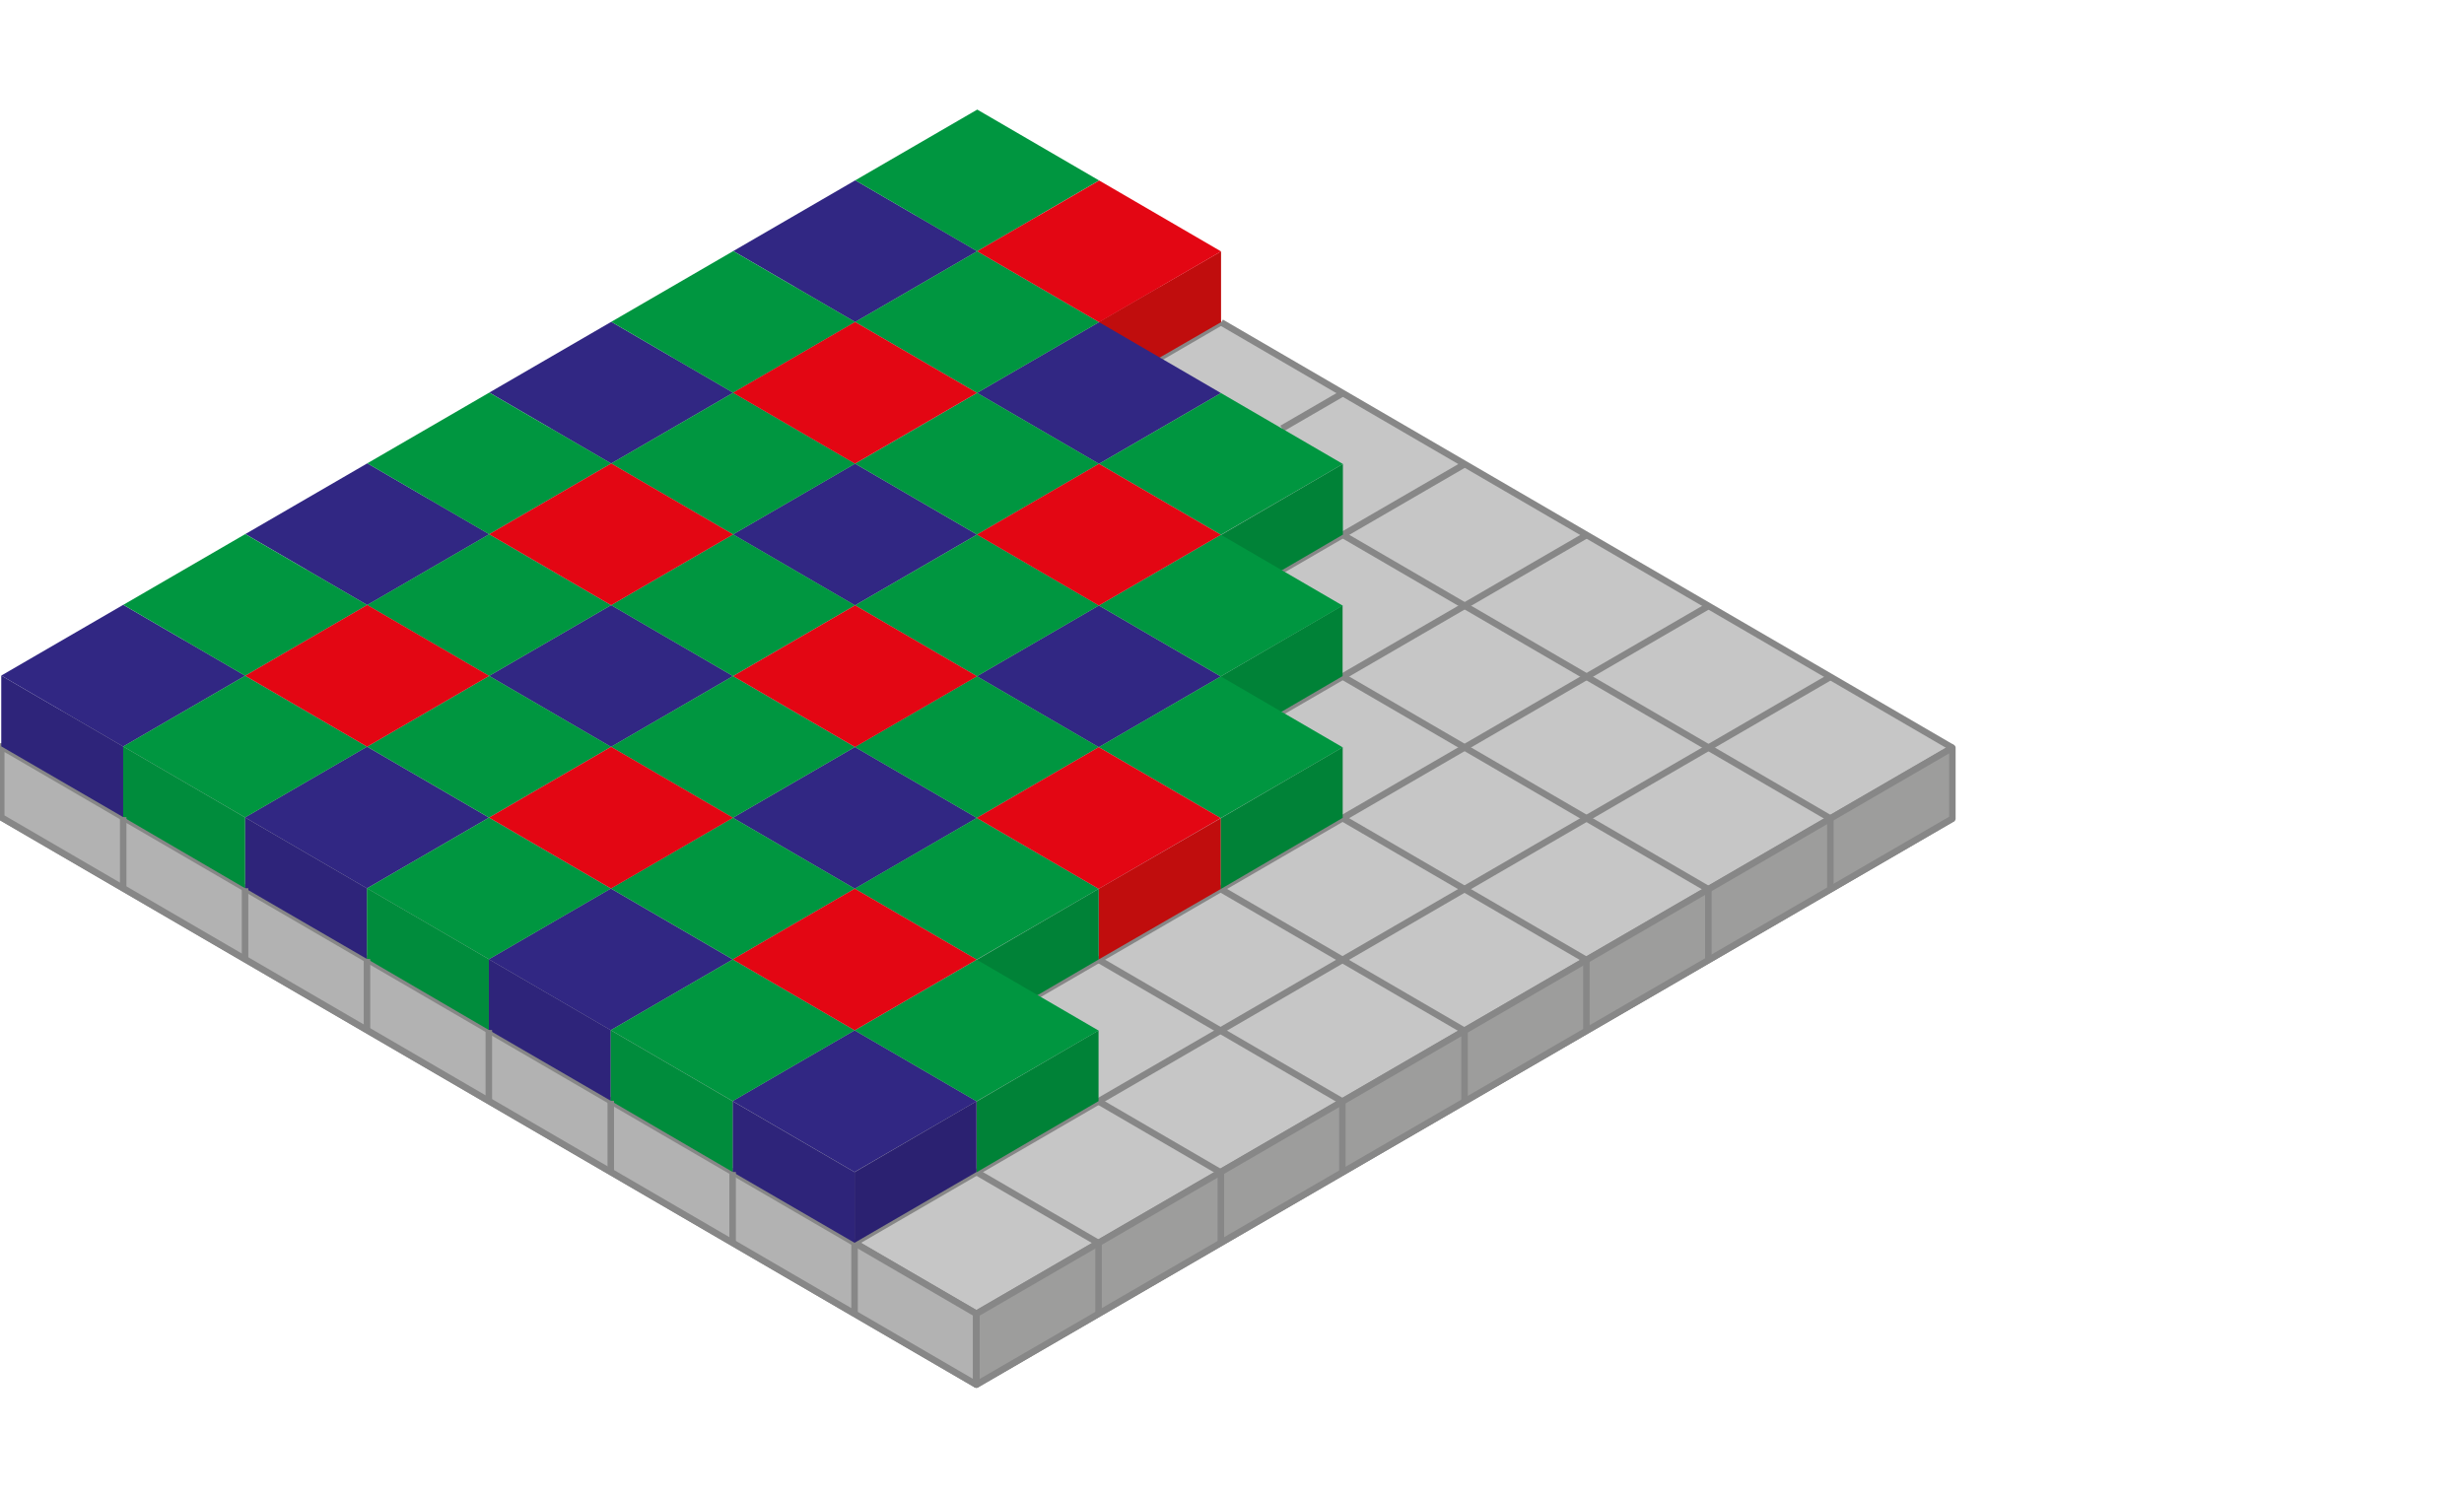 <svg xmlns="http://www.w3.org/2000/svg" viewBox="0 0 189.274 115.01"><g id="b2d82a3f-b8ee-4781-b25c-2ba0a04426ae" data-name="grille"><polygon points="75.011 13.867 149.973 57.445 75.005 100.927 0.096 57.336 75.011 13.867" style="fill:#c6c6c6"/><line x1="149.952" y1="57.433" x2="93.812" y2="24.767" style="fill:none;stroke:#878787;stroke-miterlimit:10;stroke-width:0.5px"/><line x1="140.602" y1="62.88" x2="103.156" y2="41.092" style="fill:none;stroke:#878787;stroke-miterlimit:10;stroke-width:0.5px"/><line x1="131.252" y1="68.328" x2="103.136" y2="51.969" style="fill:none;stroke:#878787;stroke-miterlimit:10;stroke-width:0.5px"/><line x1="121.84" y1="73.74" x2="103.156" y2="62.868" style="fill:none;stroke:#878787;stroke-miterlimit:10;stroke-width:0.5px"/><line x1="112.461" y1="79.17" x2="93.796" y2="68.31" style="fill:none;stroke:#878787;stroke-miterlimit:10;stroke-width:0.5px"/><line x1="103.089" y1="84.605" x2="84.404" y2="73.733" style="fill:none;stroke:#878787;stroke-miterlimit:10;stroke-width:0.5px"/><line x1="93.703" y1="90.032" x2="84.382" y2="84.608" style="fill:none;stroke:#878787;stroke-miterlimit:10;stroke-width:0.5px"/><line x1="84.343" y1="95.473" x2="75.05" y2="90.066" style="fill:none;stroke:#878787;stroke-miterlimit:10;stroke-width:0.5px"/><line x1="75.008" y1="100.929" x2="0.087" y2="57.336" style="fill:none;stroke:#878787;stroke-miterlimit:10;stroke-width:0.5px"/><line x1="75.036" y1="106.39" x2="0.127" y2="62.803" style="fill:none;stroke:#878787;stroke-miterlimit:10;stroke-width:0.5px"/><line x1="75.035" y1="100.91" x2="150.02" y2="57.418" style="fill:none;stroke:#878787;stroke-miterlimit:10;stroke-width:0.5px"/><line x1="75.001" y1="106.369" x2="150.035" y2="62.848" style="fill:none;stroke:#878787;stroke-miterlimit:10;stroke-width:0.5px"/><line x1="65.634" y1="95.483" x2="140.674" y2="51.959" style="fill:none;stroke:#878787;stroke-miterlimit:10;stroke-width:0.5px"/><line x1="79.714" y1="76.438" x2="131.357" y2="46.484" style="fill:none;stroke:#878787;stroke-miterlimit:10;stroke-width:0.5px"/><line x1="98.476" y1="54.676" x2="121.982" y2="41.042" style="fill:none;stroke:#878787;stroke-miterlimit:10;stroke-width:0.5px"/><line x1="98.476" y1="43.797" x2="112.577" y2="35.619" style="fill:none;stroke:#878787;stroke-miterlimit:10;stroke-width:0.5px"/><line x1="98.476" y1="32.918" x2="103.221" y2="30.166" style="fill:none;stroke:#878787;stroke-miterlimit:10;stroke-width:0.5px"/><line x1="89.111" y1="27.471" x2="93.827" y2="24.735" style="fill:none;stroke:#878787;stroke-miterlimit:10;stroke-width:0.5px"/></g><g id="ef360d0b-25b2-471e-b7e5-a226611c9862" data-name="Calque 3"><polygon points="75.001 106.369 75.001 100.927 0.096 57.336 0.096 62.787 75.001 106.369" style="fill:#b2b2b2;stroke:#878787;stroke-linejoin:round;stroke-width:0.5px"/><polygon points="149.973 57.445 149.973 62.887 75.001 106.369 75.001 100.927 149.973 57.445" style="fill:#9d9d9c;stroke:#878787;stroke-linecap:round;stroke-linejoin:round;stroke-width:0.5px"/><polygon points="84.394 68.283 84.394 73.708 93.78 68.292 93.78 62.855 84.394 68.283" style="fill:#c00d0d"/><polygon points="84.41 24.74 84.41 30.166 93.796 24.75 93.796 19.313 84.41 24.74" style="fill:#c00d0d"/><polygon points="84.386 79.163 84.386 84.589 75.026 90.05 75.026 84.614 84.386 79.163" style="fill:#008237"/><polygon points="84.394 68.283 84.394 73.708 75.034 79.17 75.034 73.733 84.394 68.283" style="fill:#008237"/><polygon points="103.14 57.405 103.14 62.83 93.78 68.292 93.78 62.855 103.14 57.405" style="fill:#008237"/><polygon points="103.132 46.516 103.132 51.941 93.773 57.403 93.773 51.966 103.132 46.516" style="fill:#008237"/><polygon points="103.156 35.646 103.156 41.072 93.796 46.534 93.796 41.097 103.156 35.646" style="fill:#008237"/><polygon points="65.698 13.851 56.327 19.287 65.691 24.735 75.062 19.3 65.698 13.851" style="fill:#312783"/><polygon points="46.955 24.723 37.584 30.158 46.947 35.606 56.318 30.171 46.955 24.723" style="fill:#312783"/><polygon points="28.217 35.593 18.846 41.028 28.21 46.476 37.581 41.041 28.217 35.593" style="fill:#312783"/><polygon points="9.467 46.464 0.096 51.899 9.46 57.348 18.831 51.912 9.467 46.464" style="fill:#312783"/><polygon points="84.425 24.749 75.054 30.184 84.417 35.632 93.788 30.197 84.425 24.749" style="fill:#312783"/><polygon points="65.681 35.62 56.311 41.056 65.674 46.504 75.045 41.068 65.681 35.62" style="fill:#312783"/><polygon points="46.944 46.49 37.573 51.925 46.937 57.374 56.308 51.938 46.944 46.49" style="fill:#312783"/><polygon points="28.194 57.362 18.823 62.797 28.186 68.245 37.557 62.81 28.194 57.362" style="fill:#312783"/><polygon points="84.409 46.517 75.038 51.953 84.402 57.401 93.773 51.966 84.409 46.517" style="fill:#312783"/><polygon points="65.672 57.387 56.301 62.823 65.664 68.271 75.035 62.835 65.672 57.387" style="fill:#312783"/><polygon points="65.647 79.153 56.276 84.588 65.64 90.036 75.011 84.601 65.647 79.153" style="fill:#312783"/><polygon points="46.922 68.259 37.551 73.694 46.914 79.142 56.285 73.707 46.922 68.259" style="fill:#312783"/><polygon points="75.068 8.418 65.697 13.853 75.061 19.301 84.432 13.866 75.068 8.418" style="fill:#009640"/><polygon points="75.061 19.302 65.69 24.737 75.053 30.185 84.424 24.75 75.061 19.302" style="fill:#009640"/><polygon points="56.322 30.171 46.951 35.607 56.314 41.055 65.685 35.62 56.322 30.171" style="fill:#009640"/><polygon points="37.576 41.042 28.205 46.478 37.569 51.926 46.94 46.491 37.576 41.042" style="fill:#009640"/><polygon points="18.834 51.913 9.463 57.348 18.827 62.796 28.198 57.361 18.834 51.913" style="fill:#009640"/><polygon points="56.326 19.288 46.955 24.723 56.319 30.172 65.69 24.736 56.326 19.288" style="fill:#009640"/><polygon points="37.584 30.159 28.213 35.594 37.577 41.042 46.948 35.607 37.584 30.159" style="fill:#009640"/><polygon points="18.842 41.029 9.471 46.465 18.835 51.913 28.206 46.478 18.842 41.029" style="fill:#009640"/><polygon points="93.793 30.197 84.422 35.633 93.785 41.081 103.156 35.645 93.793 30.197" style="fill:#009640"/><polygon points="75.054 41.067 65.683 46.502 75.046 51.951 84.417 46.515 75.054 41.067" style="fill:#009640"/><polygon points="56.308 51.938 46.937 57.373 56.3 62.822 65.671 57.386 56.308 51.938" style="fill:#009640"/><polygon points="37.566 62.809 28.195 68.244 37.559 73.692 46.93 68.257 37.566 62.809" style="fill:#009640"/><polygon points="93.776 51.963 84.405 57.398 93.769 62.847 103.14 57.411 93.776 51.963" style="fill:#009640"/><polygon points="75.03 62.834 65.659 68.269 75.023 73.717 84.394 68.282 75.03 62.834" style="fill:#009640"/><polygon points="56.289 73.705 46.918 79.14 56.281 84.588 65.652 79.153 56.289 73.705" style="fill:#009640"/><polygon points="75.058 30.184 65.687 35.619 75.051 41.067 84.422 35.632 75.058 30.184" style="fill:#009640"/><polygon points="56.316 41.054 46.945 46.49 56.309 51.938 65.68 46.503 56.316 41.054" style="fill:#009640"/><polygon points="37.574 51.925 28.203 57.36 37.567 62.809 46.938 57.373 37.574 51.925" style="fill:#009640"/><polygon points="93.782 41.079 84.411 46.515 93.774 51.963 103.145 46.528 93.782 41.079" style="fill:#009640"/><polygon points="75.04 51.95 65.669 57.385 75.032 62.834 84.403 57.398 75.04 51.95" style="fill:#009640"/><polygon points="56.298 62.821 46.927 68.256 56.29 73.704 65.661 68.269 56.298 62.821" style="fill:#009640"/><polygon points="75.022 73.721 65.651 79.157 75.015 84.605 84.386 79.169 75.022 73.721" style="fill:#009640"/><polygon points="84.436 13.867 75.065 19.302 84.428 24.75 93.799 19.315 84.436 13.867" style="fill:#e30613"/><polygon points="65.682 24.735 56.311 30.17 65.674 35.619 75.045 30.183 65.682 24.735" style="fill:#e30613"/><polygon points="46.952 35.606 37.581 41.042 46.944 46.49 56.315 41.055 46.952 35.606" style="fill:#e30613"/><polygon points="28.209 46.476 18.838 51.912 28.201 57.36 37.572 51.924 28.209 46.476" style="fill:#e30613"/><polygon points="84.417 35.632 75.046 41.068 84.409 46.516 93.78 41.081 84.417 35.632" style="fill:#e30613"/><polygon points="65.686 46.504 56.315 51.939 65.679 57.387 75.05 51.952 65.686 46.504" style="fill:#e30613"/><polygon points="46.943 57.374 37.572 62.809 46.936 68.257 56.307 62.822 46.943 57.374" style="fill:#e30613"/><polygon points="84.402 57.399 75.031 62.834 84.395 68.283 93.766 62.847 84.402 57.399" style="fill:#e30613"/><polygon points="65.659 68.269 56.288 73.704 65.652 79.152 75.023 73.717 65.659 68.269" style="fill:#e30613"/><polygon points="0.096 51.899 0.096 57.336 9.463 62.773 9.463 57.348 0.096 51.899" style="fill:#2e247a"/><polygon points="18.823 62.798 18.823 68.235 28.19 73.672 28.19 68.247 18.823 62.798" style="fill:#2e247a"/><polygon points="37.55 73.69 37.55 79.127 46.917 84.564 46.917 79.139 37.55 73.69" style="fill:#2e247a"/><polygon points="56.277 84.599 56.277 90.036 65.644 95.473 65.644 90.047 56.277 84.599" style="fill:#2e247a"/><polygon points="75.011 84.599 75.011 90.036 65.644 95.473 65.644 90.047 75.011 84.599" style="fill:#2b2171"/><polygon points="9.463 57.348 9.463 62.773 18.823 68.235 18.823 62.798 9.463 57.348" style="fill:#008c3c"/><polygon points="28.19 68.238 28.19 73.663 37.55 79.125 37.55 73.688 28.19 68.238" style="fill:#008c3c"/><polygon points="46.917 79.144 46.917 84.57 56.277 90.032 56.277 84.595 46.917 79.144" style="fill:#008c3c"/></g><g id="f01ceda1-2e0c-4156-a6ff-b5b03aaf6d7a" data-name="Calque 4"><line x1="9.463" y1="62.773" x2="9.463" y2="68.223" style="fill:none;stroke:#878787;stroke-miterlimit:10;stroke-width:0.5px"/><line x1="18.823" y1="68.235" x2="18.823" y2="73.672" style="fill:none;stroke:#878787;stroke-miterlimit:10;stroke-width:0.5px"/><line x1="28.19" y1="73.672" x2="28.19" y2="79.146" style="fill:none;stroke:#878787;stroke-miterlimit:10;stroke-width:0.5px"/><line x1="37.55" y1="79.127" x2="37.55" y2="84.564" style="fill:none;stroke:#878787;stroke-miterlimit:10;stroke-width:0.5px"/><line x1="46.917" y1="84.564" x2="46.917" y2="90.036" style="fill:none;stroke:#878787;stroke-miterlimit:10;stroke-width:0.5px"/><line x1="56.277" y1="90.036" x2="56.277" y2="95.473" style="fill:none;stroke:#878787;stroke-miterlimit:10;stroke-width:0.5px"/><line x1="65.644" y1="95.473" x2="65.644" y2="100.927" style="fill:none;stroke:#878787;stroke-miterlimit:10;stroke-width:0.5px"/><line x1="75.005" y1="100.927" x2="75.005" y2="106.369" style="fill:none;stroke:#878787;stroke-miterlimit:10;stroke-width:0.5px"/><line x1="84.386" y1="95.486" x2="84.386" y2="100.926" style="fill:none;stroke:#878787;stroke-miterlimit:10;stroke-width:0.5px"/><line x1="93.782" y1="90.036" x2="93.782" y2="95.473" style="fill:none;stroke:#878787;stroke-miterlimit:10;stroke-width:0.5px"/><line x1="103.116" y1="84.621" x2="103.116" y2="90.036" style="fill:none;stroke:#878787;stroke-miterlimit:10;stroke-width:0.5px"/><line x1="112.501" y1="79.178" x2="112.501" y2="84.621" style="fill:none;stroke:#878787;stroke-miterlimit:10;stroke-width:0.5px"/><line x1="121.859" y1="73.751" x2="121.859" y2="79.178" style="fill:none;stroke:#878787;stroke-miterlimit:10;stroke-width:0.5px"/><line x1="131.23" y1="68.315" x2="131.23" y2="73.751" style="fill:none;stroke:#878787;stroke-miterlimit:10;stroke-width:0.5px"/><line x1="140.601" y1="62.88" x2="140.601" y2="68.315" style="fill:none;stroke:#878787;stroke-miterlimit:10;stroke-width:0.5px"/></g></svg>